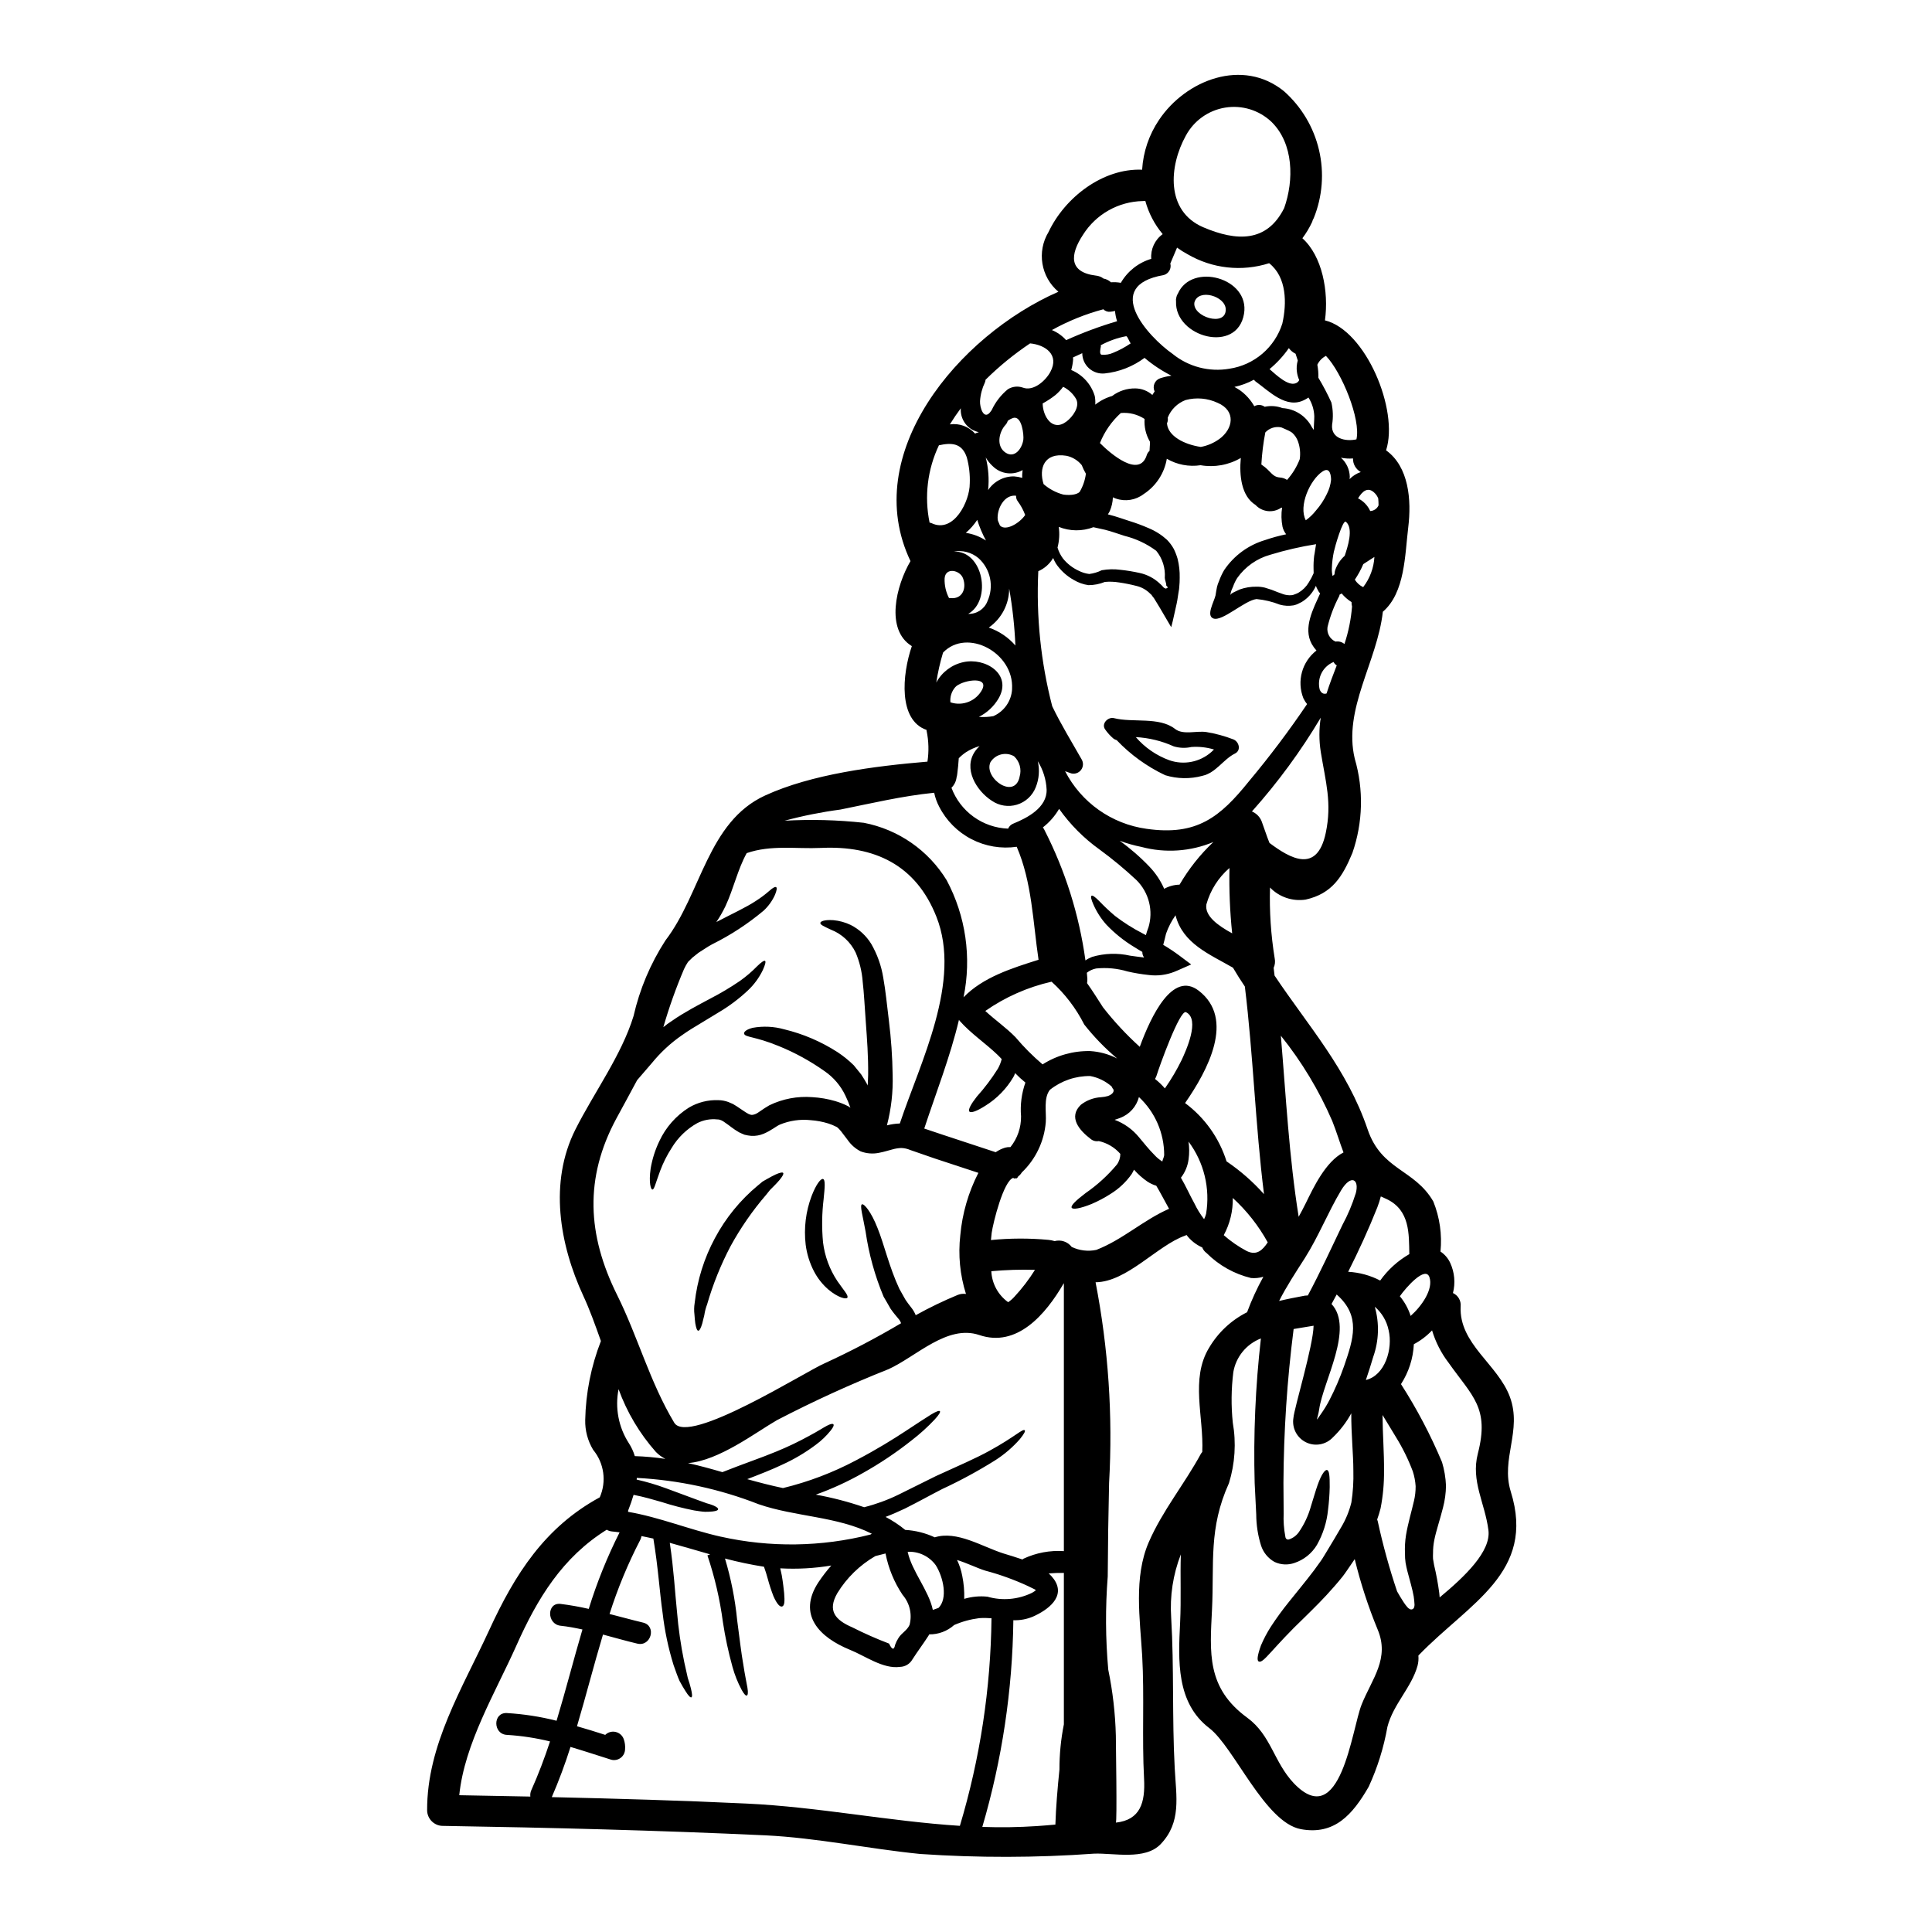 <?xml version="1.0" encoding="UTF-8"?>
<!-- Uploaded to: ICON Repo, www.iconrepo.com, Generator: ICON Repo Mixer Tools -->
<svg fill="#000000" width="800px" height="800px" version="1.1" viewBox="144 144 512 512" xmlns="http://www.w3.org/2000/svg">
 <g>
  <path d="m544.37 539.29c6.719 21.488-11.02 29.52-24.402 43.363-0.027 0.055-0.055 0.055-0.082 0.109 0.082 0.898 0.008 1.805-0.223 2.676-1.598 5.781-6.441 10.191-7.984 16.195-0.965 5.481-2.633 10.816-4.961 15.871-4.269 7.406-9.094 12.891-17.992 11.238-9.527-1.789-17.684-21.734-24.242-26.766-8.816-6.723-8.238-17.961-7.742-27.945 0.305-6.297 0-12.262 0.191-18.105l0.004-0.004c-2.078 5.34-2.953 11.066-2.562 16.781 0.789 13.309 0.219 26.613 0.938 39.891 0.395 7.574 1.82 14.297-3.715 20.109-4.188 4.379-12.535 2.312-17.688 2.535h-0.004c-15.328 1.102-30.715 1.129-46.051 0.082-13.609-1.352-27.332-4.269-40.965-4.934-28.566-1.324-56.969-2.039-85.566-2.508v0.004c-2.269-0.027-4.106-1.863-4.133-4.133-0.055-17.32 9.363-32.344 16.445-47.738 6.832-14.879 14.77-27.301 29.312-35.207v-0.004c1.836-4.195 1.152-9.066-1.766-12.594-1.434-2.383-2.16-5.125-2.094-7.906 0.148-7.16 1.559-14.238 4.16-20.91-1.516-4.269-2.977-8.344-4.629-11.898-6.387-13.777-9.145-30.191-2.148-44.133 4.902-9.754 12.234-19.68 15.43-30.109v-0.004c1.617-7.106 4.473-13.875 8.43-19.996 9.527-12.426 11.184-31.434 26.418-38.43 12.344-5.676 29.035-7.797 43.031-8.98l0.004-0.004c0.41-2.711 0.336-5.473-0.223-8.156 0.008-0.082-0.004-0.168-0.027-0.246-7.477-2.59-6.504-14.598-3.887-22.203-7.086-4.352-4.188-16.004-0.359-22.535-13.555-28.402 12.672-59.754 39.199-71.379h0.004c-4.656-3.914-5.766-10.637-2.613-15.84 4.328-9.148 14.379-16.926 24.797-16.504 0.285-4.727 1.836-9.293 4.492-13.215 7.086-10.574 22.176-16.473 33.113-7.574 4.625 4.106 7.863 9.547 9.273 15.57 1.41 6.019 0.922 12.332-1.402 18.066-0.066 0.164-0.148 0.32-0.246 0.469-0.039 0.18-0.094 0.355-0.168 0.523-0.711 1.527-1.578 2.981-2.59 4.328 5.262 4.723 7.027 14.129 5.981 21.762 10.801 2.644 19.645 23.801 16.199 34.438 6.035 4.352 6.773 13.137 5.867 20.469-0.883 7.219-0.828 17.246-6.723 22.312-1.488 13.281-10.609 25.816-7.438 38.965 2.387 8.184 2.164 16.906-0.633 24.961-2.633 6.336-5.391 10.785-12.387 12.355-3.481 0.527-7.004-0.664-9.445-3.199-0.184 6.281 0.234 12.562 1.238 18.762 0.184 0.852 0.086 1.742-0.277 2.535 0.082 0.688 0.164 1.352 0.246 2.039 8.867 13.281 19.227 24.742 24.656 40.746 3.691 10.91 12.422 10.496 17.41 19.117v-0.004c1.699 4.211 2.352 8.766 1.902 13.281 1.133 0.746 2.031 1.797 2.59 3.031 1.145 2.492 1.398 5.305 0.715 7.961 1.371 0.625 2.188 2.047 2.039 3.543-0.469 9.969 9.863 15.316 13.059 24.008 3.281 8.926-2.477 16.418 0.223 25.066zm-18.844 28.043c6.805-5.648 13.637-12.23 12.922-17.82-0.91-7.191-4.684-12.988-2.809-20.277 3.148-12.203-1.434-15.148-7.797-24.16h-0.004c-1.941-2.555-3.406-5.438-4.328-8.512-1.395 1.477-3.023 2.715-4.824 3.664-0.184 3.766-1.363 7.414-3.41 10.578 4.219 6.566 7.859 13.488 10.879 20.688 0.609 2.023 0.961 4.117 1.047 6.227-0.027 1.965-0.293 3.914-0.789 5.812-0.855 3.391-1.82 6.117-2.312 8.598-0.227 1.133-0.34 2.289-0.332 3.445-0.027 0.512-0.027 1.027 0 1.539 0.082 0.496 0.164 1.047 0.277 1.625 0.586 2.453 1.043 4.938 1.375 7.438zm-7.688-74.602c2.977-2.641 6.035-7.086 4.988-10.234-1.047-3.148-6.195 2.644-7.848 5.016h-0.004c1.281 1.539 2.25 3.312 2.863 5.219zm0.883 49.039h-0.004c0.301-1.281 0.449-2.594 0.441-3.914-0.086-1.328-0.336-2.641-0.742-3.91-1.195-3.18-2.699-6.234-4.488-9.121-1.102-1.871-2.312-3.769-3.543-5.836 0.027 4.984 0.441 9.941 0.395 14.766 0.035 3.344-0.27 6.688-0.91 9.973-0.254 0.996-0.555 1.98-0.906 2.949 0.055 0.164 0.109 0.332 0.164 0.523 1.359 6.269 3.066 12.457 5.117 18.535 0.523 0.91 1.074 1.875 1.734 2.867 0.312 0.488 0.664 0.945 1.047 1.379 0.168 0.176 0.363 0.324 0.578 0.441 0.215 0.121 0.473 0.133 0.699 0.035 0.227-0.098 0.395-0.293 0.457-0.531 0.074-0.219 0.109-0.449 0.105-0.68-0.039-0.738-0.109-1.473-0.223-2.203-0.332-1.902-0.992-4.078-1.676-6.691-0.164-0.66-0.332-1.379-0.469-2.176-0.121-0.82-0.176-1.652-0.164-2.481-0.074-1.629 0.02-3.262 0.273-4.871 0.543-3.227 1.469-6.246 2.109-9.055zm-1.238-65.414c-0.109-5.316 0.215-11.656-6.035-14.602-0.469-0.219-0.992-0.469-1.516-0.688-0.254 0.992-0.566 1.965-0.934 2.918-2.285 5.758-4.902 11.461-7.715 17.055 2.961 0.16 5.852 0.949 8.484 2.316 2.039-2.859 4.668-5.246 7.715-7zm-11.516 33.363c5.117-1.238 7.191-8.32 6.035-13.199h-0.004c-0.496-2.422-1.785-4.609-3.664-6.223 1.246 4.363 1.102 9.004-0.41 13.277-0.582 1.969-1.242 4.062-1.957 6.156zm-1.102 85.949c2.754-6.805 7.477-12.148 4.215-19.859-2.492-6.047-4.516-12.273-6.062-18.625-0.359 0.523-0.742 1.074-1.129 1.652-0.715 1.02-1.379 2.066-2.094 2.977s-1.461 1.762-2.176 2.59c-2.836 3.277-5.457 5.812-7.66 7.988-8.922 8.512-11.098 12.48-12.367 11.93-0.523-0.246-0.414-1.516 0.578-4.269 0.734-1.723 1.609-3.379 2.617-4.957 1.492-2.285 3.102-4.492 4.82-6.613 1.969-2.481 4.266-5.207 6.664-8.375 0.578-0.789 1.18-1.625 1.789-2.481s1.102-1.789 1.68-2.695c1.074-1.762 2.59-4.297 3.746-6.297l0.004-0.004c1.195-2.016 2.086-4.199 2.644-6.473 0.426-2.769 0.602-5.574 0.523-8.375 0-4.492-0.578-9.531-0.551-15.23v-0.004c-1.289 2.367-2.941 4.523-4.891 6.387-1.84 1.949-4.738 2.469-7.137 1.277-2.402-1.188-3.742-3.809-3.305-6.453 0.191-2.535 5.262-19.148 5.344-24.438-0.039 0-0.078 0.008-0.109 0.027-1.543 0.277-3.332 0.523-5.18 0.855-1.727 13.504-2.629 27.102-2.699 40.719 0.027 2.836 0.027 5.539 0.055 8.074l0.004-0.004c-0.098 2.078 0.051 4.16 0.438 6.199 0.055 0.605 0.441 0.883 0.91 0.789 1.062-0.332 1.988-1 2.641-1.902 1.473-2.121 2.57-4.481 3.254-6.969 0.715-2.258 1.238-4.133 1.762-5.594 1.047-2.949 2.012-4.133 2.535-3.938 0.523 0.195 0.688 1.516 0.66 4.519-0.043 2.008-0.191 4.012-0.441 6.008-0.32 3.273-1.324 6.445-2.945 9.312-1.352 2.262-3.477 3.965-5.981 4.789-1.723 0.598-3.609 0.5-5.258-0.277-1.707-0.949-2.988-2.516-3.582-4.375-0.828-2.66-1.254-5.426-1.266-8.211-0.137-2.617-0.277-5.398-0.414-8.32-0.352-12.797 0.199-25.602 1.652-38.32-3.84 1.484-6.617 4.875-7.309 8.934-0.555 4.441-0.602 8.93-0.141 13.383 0.938 5.348 0.586 10.844-1.016 16.031-5.43 12.012-3.887 21.074-4.492 33.5-0.551 11.379-1.516 20.742 9.367 28.68 6.297 4.629 7 11.711 12.285 17.32 12.504 13.125 15.398-14.449 18.016-20.871zm4.465-317.75c0-0.605-0.027-1.211-0.082-1.82l-0.004 0.004c-0.184-0.492-0.465-0.941-0.828-1.324-1.875-2.012-3.418-0.551-4.519 1.297h0.004c1.43 0.711 2.57 1.898 3.223 3.359 0.961-0.043 1.812-0.625 2.203-1.504zm-1.094 13.68c-0.965 0.633-1.969 1.238-2.949 1.902v-0.004c-0.609 1.438-1.359 2.812-2.231 4.106v0.027c0.531 0.855 1.297 1.539 2.203 1.969 1.773-2.309 2.809-5.094 2.977-8zm-4.766-31.156c1.238-5.289-3.914-17.828-8.074-22.121h-0.027c-0.984 0.512-1.781 1.332-2.258 2.336 0.211 1.137 0.305 2.289 0.273 3.445 1.273 2.117 2.422 4.309 3.445 6.559 0.449 1.934 0.512 3.941 0.191 5.902-0.34 3.656 3.543 4.512 6.438 3.875zm-0.191 199.87c1.047-3.828-1.238-5.207-3.856-0.883-3.5 5.863-5.981 12.23-9.645 18.016-2.398 3.746-4.816 7.41-6.801 11.324 2.176-0.523 4.461-0.965 6.828-1.406 0.277-0.027 0.551-0.055 0.789-0.055 3.277-6.117 6.144-12.398 9.148-18.652h-0.004c1.445-2.66 2.625-5.457 3.527-8.348zm1.352-191.21-0.004-0.004c-1.305-0.723-2.102-2.113-2.066-3.609-1.07 0.09-2.144 0.023-3.195-0.191 1.445 1.281 2.293 3.109 2.344 5.043 0 0.219-0.055 0.395-0.055 0.629h-0.004c0.828-0.852 1.844-1.492 2.965-1.871zm-2.312 35.672-0.004-0.004c-0.102-0.395-0.148-0.805-0.141-1.211-0.988-0.617-1.871-1.387-2.617-2.281-0.191 0.109-0.395 0.219-0.551 0.305v-0.004c-0.012 0.121-0.039 0.242-0.082 0.359-1.371 2.598-2.418 5.352-3.113 8.207-0.262 1.625 0.613 3.223 2.121 3.883h0.027c0.816-0.133 1.648 0.086 2.289 0.605h0.055c1.059-3.195 1.73-6.508 2-9.863zm-1.969-13.441c0.742-2.231 2.453-7.273 0.332-9.055-0.828-0.715-2.949 6.75-3.168 7.852h-0.008c-0.32 1.496-0.504 3.016-0.551 4.547-0.02 0.66 0.047 1.32 0.195 1.969 0.176-0.121 0.344-0.262 0.496-0.414 0.02-0.492 0.121-0.977 0.301-1.434 0.508-1.324 1.32-2.512 2.371-3.469zm-0.141 214.66c2.453-7.164 4.492-13.168-1.902-18.871-0.027-0.027-0.055-0.055-0.082-0.055-0.441 0.828-0.883 1.652-1.352 2.508 6.008 6.473-2.203 20.414-3.277 27.906-0.359 2.535-1.379 3.969 0.605 1.047 0.773-1.102 1.473-2.25 2.094-3.445 1.52-2.934 2.824-5.973 3.914-9.09zm-0.164-56.586c-1.02-2.644-1.82-5.43-2.977-8.32-3.508-8.117-8.094-15.723-13.629-22.617 1.352 16.031 2.176 32.094 4.723 47.988 0.66-1.211 1.297-2.398 1.902-3.637 1.988-4.047 5.211-10.961 9.977-13.414zm-1.793-129.07c-0.363-0.207-0.652-0.523-0.828-0.906-2.875 1.176-4.449 4.285-3.691 7.301 0.414 1.047 1.102 1.266 1.82 1.047 0.797-2.508 1.734-4.961 2.699-7.441zm-2.609-45.457c0.598-1.156 0.973-2.418 1.102-3.719 0-0.852-0.164-3.633-2.285-2.199-3.277 2.199-6.418 9.117-4.41 12.918 1.008-0.723 1.906-1.586 2.672-2.562 1.176-1.336 2.16-2.828 2.922-4.438zm-0.312 89.895c1.707-8.02-0.027-13.582-1.324-21.574l0.004 0.004c-0.469-2.984-0.469-6.027 0-9.012-5.269 8.852-11.375 17.176-18.238 24.852 1.188 0.492 2.125 1.449 2.59 2.644 0.715 1.902 1.297 3.828 2.066 5.699 5.484 4.106 12.59 8.238 14.902-2.613zm-1.488-63.5v0.004c-0.281-0.324-0.516-0.684-0.688-1.078-0.172-0.297-0.309-0.609-0.414-0.934-0.027 0.027-0.027 0.055-0.055 0.082-0.684 1.504-1.746 2.801-3.086 3.769-0.395 0.305-0.832 0.559-1.293 0.746-0.492 0.277-1.023 0.473-1.574 0.578-1.184 0.188-2.391 0.125-3.543-0.195-1.988-0.789-4.074-1.289-6.199-1.488-3.148 0.359-9.055 6.008-11.414 5.152-2.012-0.742 0.109-4.297 0.551-6.113 0.109-0.742 0.246-1.516 0.395-2.258h-0.004c0.133-0.539 0.32-1.066 0.551-1.574 0.359-1.004 0.812-1.973 1.352-2.891 2.59-3.84 6.441-6.656 10.883-7.965 1.812-0.621 3.664-1.129 5.539-1.516-0.461-0.594-0.793-1.277-0.965-2.012-0.328-1.668-0.367-3.387-0.109-5.07l-0.305 0.082v0.004c-2.137 1.43-5 1.098-6.75-0.789-3.719-2.312-4.328-7.738-3.887-12.449h0.004c-3.215 1.883-6.992 2.566-10.664 1.93-3.09 0.465-6.25-0.137-8.949-1.711-0.645 3.848-2.871 7.246-6.144 9.367-2.098 1.609-4.863 2.051-7.356 1.18-0.277-0.082-0.523-0.219-0.789-0.332-0.047 1.262-0.324 2.504-0.828 3.664-0.164 0.332-0.332 0.578-0.496 0.855 0.109 0.027 0.219 0.055 0.305 0.082 1.902 0.469 3.637 1.129 5.398 1.68 1.742 0.535 3.453 1.172 5.117 1.902 1.773 0.734 3.402 1.77 4.824 3.059 0.711 0.723 1.32 1.539 1.812 2.426 0.418 0.848 0.762 1.734 1.02 2.644 0.406 1.637 0.594 3.324 0.551 5.012 0.008 0.789-0.031 1.578-0.109 2.363l-0.055 0.633-0.164 0.992-0.305 1.969c-0.219 1.297-0.551 2.453-0.789 3.664-0.234 1.211-0.578 2.481-0.828 3.473-1.051-1.762-2.066-3.5-3.055-5.207-0.523-0.828-0.992-1.68-1.516-2.481h0.004c-0.121-0.184-0.262-0.359-0.414-0.52l-0.164-0.246v-0.004c-0.109-0.148-0.242-0.281-0.395-0.391-1.012-1.039-2.305-1.766-3.719-2.094-1.496-0.387-3.016-0.691-4.547-0.91-1.246-0.203-2.516-0.25-3.773-0.137-1.383 0.562-2.859 0.852-4.356 0.852-1.371-0.195-2.691-0.664-3.883-1.375-1.895-1.051-3.512-2.535-4.723-4.332-0.285-0.477-0.535-0.973-0.746-1.488-0.906 1.555-2.285 2.781-3.934 3.5-0.574 12.047 0.668 24.109 3.688 35.785 2.285 4.762 5.098 9.336 7.824 14.129v0.004c0.492 0.871 0.422 1.949-0.184 2.75-0.605 0.797-1.629 1.156-2.598 0.914-0.578-0.191-1.074-0.395-1.625-0.578h-0.004c4.281 8.293 12.328 13.988 21.574 15.262 13.359 1.93 19.531-3.113 27.191-12.645 5.469-6.539 10.598-13.352 15.371-20.414-0.398-0.469-0.73-0.988-0.992-1.543-1.785-4.516-0.371-9.672 3.469-12.645-0.473-0.523-0.887-1.098-1.238-1.711-2.371-4.297 0.414-9.367 2.203-13.41zm-1.348-11.32c0.082-0.578 0.164-1.156 0.277-1.734l-0.004-0.004c-4.09 0.648-8.129 1.578-12.09 2.785-3.57 0.98-6.684 3.172-8.816 6.199-0.441 0.699-0.801 1.449-1.074 2.231l-0.441 1.02-0.082 0.277v-0.004c-0.078 0.227-0.137 0.457-0.168 0.691-0.027 0.605-0.055 0.246 0.137 0h0.004c0.121-0.105 0.254-0.195 0.391-0.277 0-0.027 0.441-0.219 0.789-0.395l1.102-0.523c1.438-0.52 2.961-0.77 4.492-0.742 0.73-0.008 1.465 0.074 2.176 0.25 0.66 0.191 1.297 0.395 1.82 0.578 1.129 0.441 2.066 0.828 2.977 1.129h-0.004c0.723 0.258 1.492 0.359 2.258 0.301 0.344-0.031 0.68-0.125 0.988-0.273 0.34-0.109 0.664-0.258 0.965-0.441 1.09-0.656 2-1.574 2.644-2.672 0.5-0.781 0.934-1.602 1.297-2.453-0.027-0.395-0.027-0.789-0.027-1.211-0.027-1.133 0.027-2.266 0.164-3.391 0.086-0.379 0.145-0.844 0.227-1.34zm-0.191-35.648h-0.004c-0.062-1.762-0.594-3.473-1.543-4.961-0.305 0.215-0.629 0.406-0.965 0.578-4.871 2.644-9.5-2.312-13.109-4.875-0.145-0.125-0.277-0.262-0.395-0.414-1.617 0.875-3.352 1.516-5.152 1.902 0.469 0.277 0.938 0.523 1.379 0.828v-0.004c1.598 1.129 2.922 2.598 3.887 4.297 0.863-0.504 1.945-0.449 2.754 0.141 1.574-0.34 3.215-0.215 4.723 0.355 3.312 0.188 6.281 2.117 7.793 5.07 0.164 0.219 0.332 0.469 0.496 0.715-0.004-1.184 0.133-2.422 0.133-3.633zm-3.856 11.379h-0.004c0.234-1.59 0.07-3.211-0.469-4.727-0.316-0.879-0.848-1.664-1.543-2.285-0.293-0.211-0.605-0.395-0.934-0.551-0.441-0.219-1.238-0.551-1.93-0.855-1.547-0.34-3.16 0.164-4.242 1.324-0.539 2.781-0.887 5.602-1.047 8.43v0.082c2.754 1.848 2.699 3.25 4.961 3.445 0.66 0.047 1.293 0.266 1.844 0.629 1.445-1.609 2.586-3.473 3.359-5.492zm-0.137-20.969h-0.004c-0.305-0.688-0.508-1.41-0.609-2.152-0.141-1.016-0.062-2.047 0.223-3.031-0.219-0.656-0.395-1.262-0.578-1.785-0.707-0.348-1.32-0.859-1.789-1.488-1.445 2.074-3.168 3.945-5.117 5.559 2.012 1.762 4.961 4.519 6.938 3.746l0.004 0.004c0.41-0.148 0.746-0.453 0.93-0.852zm-3.996-45.562c2.613-7.328 2.559-17.109-3.391-22.895-3.273-3.082-7.789-4.465-12.227-3.746-4.434 0.715-8.285 3.453-10.422 7.41-4.488 8.074-5.422 20.004 4.602 24.301 8.816 3.769 16.863 4.074 21.438-5.07zm-0.48 30.578c1.211-5.371 1.18-12.316-3.5-15.98-7.231 2.309-15.098 1.438-21.648-2.398-0.957-0.512-1.879-1.094-2.754-1.734l-1.785 4.211c0.352 1.324-0.422 2.68-1.734 3.059-16.504 2.836-4.133 16.367 2.363 20.91v0.004c4.215 3.41 9.699 4.836 15.043 3.906 3.223-0.484 6.242-1.863 8.723-3.981 2.477-2.117 4.312-4.887 5.293-7.996zm-5.031 252.62c-1.059 0.32-2.176 0.434-3.277 0.332-4.457-1.078-8.527-3.367-11.766-6.613-0.523-0.371-0.926-0.891-1.156-1.488-1.645-0.73-3.078-1.867-4.16-3.305-0.137 0.055-0.246 0.137-0.414 0.191-7.324 2.59-15.371 12.262-23.691 12.344 3.394 17.504 4.598 35.363 3.582 53.168-0.195 8.266-0.312 16.531-0.359 24.797-0.641 8.227-0.598 16.492 0.141 24.715 1.184 5.738 1.859 11.574 2.008 17.434 0 1.875 0.359 23.059 0 23.086 6.504-0.715 7.824-5.316 7.477-11.68-0.578-10.828 0.109-21.738-0.496-32.562-0.578-9.727-2.285-20.773 1.734-30.055 3.664-8.43 9.5-15.457 13.855-23.5 0.109-0.164 0.219-0.305 0.332-0.441 0.441-9.281-3.195-19.336 1.789-27.574h0.004c2.379-4.059 5.883-7.34 10.086-9.449 1.199-3.238 2.641-6.379 4.312-9.398zm-4.379-6.805c2.644 1.266 4.188-0.277 5.539-2.312l-0.004-0.004c-2.422-4.398-5.551-8.371-9.258-11.762 0.07 3.438-0.758 6.836-2.394 9.863 1.867 1.637 3.918 3.055 6.117 4.215zm4.547-15.094c-2.285-18.293-2.836-36.75-5.07-55.016-1.102-1.625-2.148-3.277-3.148-4.988-6.144-3.543-13.281-6.359-15.207-13.828v-0.082h-0.004c-1.07 1.508-1.922 3.156-2.531 4.902-0.219 0.965-0.469 1.93-0.742 2.949 1.469 0.871 2.894 1.816 4.266 2.836l3.148 2.363-3.445 1.516-0.938 0.395h0.004c-2.184 0.875-4.555 1.18-6.887 0.879-1.891-0.199-3.766-0.512-5.621-0.938-2.691-0.809-5.519-1.074-8.32-0.785-0.895 0.176-1.734 0.562-2.449 1.129 0.027 0.523 0.109 1.074 0.137 1.598 0.016 0.387-0.012 0.777-0.082 1.156 1.461 2.039 2.809 4.215 4.215 6.391v0.004c2.945 3.766 6.207 7.273 9.754 10.48 3.004-8.184 8.703-20.195 15.617-14.879 9.727 7.477 2.398 21.133-3.609 29.781 5.203 3.863 9.047 9.273 10.992 15.457 3.652 2.473 6.984 5.387 9.918 8.68zm-8.434-69.109c-0.598-5.754-0.836-11.535-0.715-17.32-2.945 2.543-5.074 5.898-6.117 9.645-0.496 3.062 3.031 5.598 6.832 7.676zm-3.445-130.97c3.773-2.727 4.492-7.523-0.395-9.617l0.004 0.004c-2.664-1.246-5.676-1.508-8.516-0.746-2.156 0.824-3.871 2.512-4.723 4.656 0.09 0.504 0.023 1.023-0.191 1.488v0.137c0.332 3.277 4.516 5.484 8.949 6.144 1.758-0.32 3.426-1.031 4.875-2.078zm-3.473 205.32 0.004 0.004c1.133-6.758-0.551-13.688-4.656-19.172 0.227 1.539 0.238 3.106 0.027 4.648-0.223 1.797-0.926 3.5-2.039 4.93 1.297 2.203 2.344 4.598 3.582 6.828 0.703 1.477 1.562 2.871 2.562 4.16 0.219-0.449 0.395-0.922 0.523-1.406zm-6.473-40.777c1.074-2.312 5.016-10.828 1.156-12.676-1.625-0.789-7.16 14.656-7.82 16.859-0.102 0.289-0.234 0.566-0.391 0.828 0.949 0.746 1.828 1.586 2.617 2.504 1.672-2.387 3.156-4.898 4.438-7.516zm-0.551-46.477c2.43-4.176 5.445-7.981 8.957-11.297-6.039 2.523-12.742 2.981-19.062 1.297-1.961-0.395-3.887-0.938-5.762-1.629 2.856 2.059 5.512 4.371 7.938 6.918 1.613 1.699 2.918 3.668 3.856 5.812 1.25-0.695 2.648-1.074 4.074-1.102zm-3.109-78.758v-0.047l-0.414-0.469c0.027-0.688-0.359-1.352-0.395-2.039h0.004c0.191-2.586-0.617-5.152-2.262-7.16-2.519-1.867-5.387-3.215-8.43-3.969-1.68-0.523-3.363-1.156-5.117-1.598-1.02-0.219-2.066-0.469-3.113-0.688-2.961 1.129-6.238 1.098-9.176-0.086 0.254 1.832 0.141 3.695-0.328 5.484 0.312 1.062 0.816 2.062 1.484 2.949 1.121 1.363 2.531 2.457 4.133 3.195 0.871 0.445 1.812 0.734 2.785 0.855 1.148-0.141 2.269-0.477 3.305-0.992 1.648-0.297 3.328-0.336 4.988-0.113 1.695 0.18 3.379 0.457 5.043 0.828 2.078 0.445 3.984 1.465 5.508 2.949 0.219 0.188 0.418 0.391 0.605 0.605l0.332 0.359 0.191 0.109 0.359 0.137c0.027-0.039 0.496-0.23 0.496-0.316zm-2.039-55.43v-0.004c0.977-0.32 1.98-0.551 3-0.688-2.555-1.293-4.949-2.875-7.133-4.723-3.09 2.305-6.746 3.731-10.578 4.129-1.516 0.148-3.023-0.352-4.152-1.375-1.129-1.02-1.773-2.473-1.773-3.996-0.828 0.359-1.652 0.742-2.453 1.129 0 0.164 0.027 0.328 0.027 0.52h0.004c-0.07 0.953-0.238 1.895-0.496 2.812 3 1.246 5.285 3.773 6.227 6.887 0.141 0.754 0.188 1.523 0.137 2.289 1.324-1.047 2.84-1.824 4.465-2.289 1.773-1.344 3.945-2.051 6.172-2.012 1.656 0.023 3.25 0.637 4.488 1.738 0.188-0.324 0.391-0.637 0.605-0.938-0.312-0.652-0.332-1.406-0.051-2.07 0.277-0.668 0.828-1.18 1.512-1.414zm1.074 205.88v-0.004c0.008-5.844-2.414-11.422-6.691-15.402-0.656 2.523-2.492 4.578-4.93 5.508-0.578 0.219-1.047 0.395-1.516 0.523 2.519 0.938 4.742 2.523 6.445 4.602 1.324 1.574 2.617 3.223 4.078 4.684 0.645 0.711 1.387 1.324 2.207 1.82-0.254-0.109 0.27-0.828 0.406-1.734zm1.297 14.215c-1.379-2.481-2.562-4.762-3.391-6.113v-0.008c-0.836-0.25-1.629-0.621-2.359-1.102-1.305-0.898-2.496-1.957-3.543-3.148-0.191 0.406-0.402 0.801-0.633 1.18-1.469 2.074-3.332 3.836-5.484 5.18-1.625 1.055-3.336 1.965-5.117 2.727-3.004 1.211-4.988 1.543-5.289 0.992-0.305-0.551 1.18-1.969 3.664-3.852v-0.004c3.102-2.137 5.902-4.688 8.32-7.578 0.598-0.824 0.914-1.816 0.91-2.836-1.488-1.711-3.488-2.898-5.703-3.391-0.789 0.148-1.602-0.074-2.207-0.605-2.894-2.203-6.008-5.731-2.508-9.055l0.004 0.004c1.527-1.172 3.367-1.855 5.289-1.969 0.645-0.039 1.281-0.148 1.902-0.332 1.211-0.496 1.574-1.102 1.406-1.707h-0.004c-0.195-0.234-0.355-0.5-0.469-0.789-1.602-1.426-3.566-2.387-5.676-2.781-3.871-0.051-7.644 1.234-10.684 3.637-1.762 2.203-0.91 5.981-1.102 8.57-0.406 5.082-2.672 9.836-6.367 13.355-0.234 0.395-0.543 0.742-0.91 1.016-0.137 0.109-0.277 0.523-0.414 0.523l0.004 0.004c-0.266-0.012-0.527 0.008-0.789 0.055-0.027 0-0.055-0.191-0.109-0.191-2.59 0.715-5.371 11.871-5.758 14.625-0.055 0.551-0.137 1.18-0.191 1.875l-0.004-0.004c5.047-0.5 10.133-0.52 15.184-0.055 0.578 0.051 1.148 0.164 1.703 0.332 1.68-0.445 3.461 0.164 4.519 1.543 2.031 0.973 4.324 1.25 6.527 0.785 6.988-2.707 12.473-7.914 19.277-10.891zm-4.723-251.74v-0.008c-0.207-2.566 0.941-5.051 3.031-6.555-2.152-2.562-3.719-5.562-4.602-8.789-0.23 0.023-0.461 0.035-0.691 0.027-6.453 0.125-12.406 3.492-15.84 8.957-3.418 5.203-3.856 9.914 3.445 10.797l-0.004-0.004c0.73 0.074 1.43 0.344 2.012 0.789 0.742 0.129 1.426 0.473 1.969 0.992 0.875-0.066 1.754-0.02 2.617 0.137 1.77-3.066 4.648-5.34 8.047-6.352zm-0.359 49.426v-1c-1.066-1.816-1.555-3.91-1.406-6.008-1.863-1.219-4.082-1.773-6.297-1.574-2.43 2.195-4.324 4.922-5.539 7.961 2.809 2.836 10.496 9.445 12.426 3.148 0.133-0.418 0.383-0.789 0.719-1.074 0.027-0.453 0.055-0.969 0.082-1.461zm-0.414 127.85v-0.008c1.391-4.473 0.176-9.348-3.148-12.645-3.094-2.894-6.359-5.602-9.781-8.102-4.148-2.969-7.769-6.606-10.719-10.77-1.105 1.895-2.562 3.559-4.293 4.902 0.137 0.219 0.277 0.414 0.395 0.66v0.004c5.539 10.84 9.219 22.535 10.879 34.598 0.547-0.383 1.141-0.699 1.762-0.938 3.269-0.965 6.734-1.078 10.059-0.328 1.211 0.16 2.481 0.355 3.719 0.492-0.312-0.43-0.477-0.949-0.469-1.484-0.715-0.395-1.406-0.855-2.094-1.266-2.711-1.633-5.195-3.617-7.383-5.906-1.438-1.594-2.609-3.406-3.473-5.371-0.605-1.352-0.789-2.176-0.496-2.344 0.293-0.164 0.965 0.359 1.969 1.352 1.34 1.406 2.758 2.742 4.242 3.996 2.293 1.754 4.734 3.301 7.301 4.621 0.277 0.137 0.578 0.305 0.883 0.469 0.191-0.676 0.387-1.309 0.633-1.941zm-4.672-154.89c-0.441-0.523-0.828-1.902-1.211-1.902v0.004c-2.352 0.445-4.621 1.254-6.723 2.394 0 0.027 0.027 0.305 0.027 0.332-0.109 0.523-0.469 2.066 0.191 2.176 1.066 0.102 2.141-0.078 3.113-0.523 1.617-0.66 3.16-1.492 4.602-2.481zm-3.609-5.867c-0.289-0.887-0.473-1.801-0.551-2.727-0.434 0.117-0.875 0.191-1.32 0.219-0.66 0.066-1.312-0.18-1.766-0.66-4.754 1.27-9.336 3.121-13.637 5.508 1.441 0.602 2.731 1.516 3.773 2.676 4.379-1.984 8.891-3.66 13.5-5.016zm-7.109 193.42c2.492 0.156 4.922 0.824 7.137 1.969-3.211-2.695-6.137-5.715-8.734-9.008-2.164-4.285-5.102-8.133-8.656-11.352-6.301 1.43-12.266 4.062-17.562 7.758 2.59 2.398 5.512 4.41 7.988 6.941 2.191 2.602 4.598 5.016 7.191 7.219 3.769-2.398 8.168-3.625 12.637-3.527zm-1.156-153c-0.426-0.73-0.797-1.496-1.102-2.285-1.031-1.273-2.473-2.152-4.078-2.481-5.902-0.938-7.352 3.363-6.031 7.519v-0.004c1.496 1.301 3.266 2.242 5.176 2.758 1.129 0.191 3.543 0.246 4.41-0.742v-0.004c0.855-1.461 1.406-3.082 1.625-4.762zm-5.117-13.859c1.543-1.18 3.637-3.887 2.508-5.981v0.004c-0.801-1.383-1.992-2.496-3.426-3.207-0.59 0.805-1.273 1.535-2.035 2.18-1.062 0.84-2.195 1.586-3.387 2.231 0.027 3.398 2.586 7.641 6.332 4.773zm-0.723 345.3v-40.148c-1.34-0.023-2.684 0.023-4.019 0.137 0.516 0.453 0.977 0.961 1.375 1.516 3.305 4.656-1.676 8.211-5.535 9.918-1.645 0.699-3.422 1.027-5.207 0.965-0.227 18.547-2.996 36.977-8.223 54.773 4.82 0.176 9.648 0.102 14.465-0.219 1.625-0.109 3.25-0.246 4.898-0.395 0.137-4.438 0.578-9.777 1.074-14.562h0.004c-0.012-4.023 0.379-8.039 1.168-11.984zm0-45.922v-70.883c0-0.055-0.027-0.082-0.027-0.109-4.844 8.371-12.449 17.105-22.395 13.719-8.512-2.867-16.691 5.731-24.133 9.094v-0.008c-10.047 3.992-19.887 8.488-29.477 13.477-5.648 3.25-15.375 10.742-23.582 11.375 3.082 0.688 6.086 1.516 9.117 2.398 5.758-2.285 10.551-3.887 14.301-5.457h-0.004c3.019-1.23 5.965-2.641 8.816-4.215 2.172-1.152 3.578-2.09 4.57-2.613s1.543-0.605 1.734-0.395c0.191 0.211 0.027 0.715-0.688 1.625-1.156 1.445-2.5 2.734-3.992 3.824-2.766 2.074-5.75 3.84-8.898 5.262-2.644 1.266-5.758 2.481-9.258 3.828 3.059 0.855 6.227 1.68 9.477 2.363h0.004c6.734-1.633 13.242-4.106 19.363-7.356 5.621-2.949 9.84-5.594 13.031-7.684 3.191-2.09 5.371-3.543 6.832-4.438 1.461-0.895 2.199-1.102 2.363-0.883 0.16 0.219-0.191 0.883-1.352 2.148l0.004 0.004c-1.898 2.016-3.949 3.875-6.141 5.562-4.07 3.227-8.391 6.121-12.922 8.66-3.988 2.266-8.164 4.184-12.48 5.731 4.348 0.781 8.629 1.895 12.809 3.332 3.125-0.789 6.156-1.895 9.055-3.305 3.664-1.82 6.969-3.473 9.941-4.934 6.172-2.809 10.801-4.82 14.168-6.691 6.805-3.719 8.871-5.977 9.395-5.453 0.219 0.191-0.137 0.906-1.266 2.309v0.004c-1.918 2.184-4.133 4.086-6.582 5.648-4.512 2.828-9.195 5.367-14.027 7.606-2.918 1.488-6.141 3.305-9.887 5.18-1.598 0.742-3.305 1.516-5.117 2.203 1.848 0.973 3.59 2.129 5.207 3.445 2.711 0.156 5.363 0.824 7.824 1.969 5.867-1.848 12.508 2.453 18.184 4.266 1.543 0.469 3.277 0.992 5.043 1.598 0.105-0.078 0.215-0.152 0.328-0.219 3.328-1.551 6.996-2.234 10.66-1.988zm-3.578-312.52c2.449-4.516-1.297-7.16-5.371-7.547-4.234 2.832-8.191 6.059-11.809 9.641-0.016 0.246-0.074 0.488-0.168 0.715-0.738 1.547-1.18 3.223-1.293 4.934-0.082 1.68 0.938 4.934 2.59 3.059 0.109-0.164 0.23-0.32 0.359-0.469 0.059-0.078 0.113-0.16 0.164-0.25 0.996-2.121 2.457-3.996 4.269-5.481 1.18-0.73 2.625-0.895 3.938-0.441 2.856 1.105 6.109-1.871 7.32-4.156zm-9.809 119.71c3.664-1.488 8.953-4.215 8.816-9.008v-0.004c-0.129-2.664-0.938-5.254-2.344-7.519 0.539 2.312 0.348 4.738-0.551 6.941-0.867 2.199-2.695 3.887-4.957 4.574-2.266 0.691-4.719 0.309-6.668-1.031-4.078-2.617-7.715-8.543-4.379-13.199h-0.004c0.34-0.461 0.719-0.895 1.133-1.293-1.289 0.371-2.512 0.93-3.637 1.652-0.68 0.461-1.305 0.988-1.875 1.574-0.082 1.352-0.219 2.727-0.395 4.106-0.031 0.336-0.098 0.668-0.191 0.992-0.129 1.035-0.605 1.996-1.352 2.727 1.156 3.086 3.195 5.762 5.867 7.688 2.672 1.93 5.856 3.019 9.148 3.141 0.266-0.613 0.762-1.098 1.387-1.34zm5.731 118.27v-0.004c-3.859-0.113-7.727 0.008-11.57 0.359 0.152 3.277 1.797 6.301 4.461 8.211 0.586-0.395 1.125-0.855 1.598-1.379 2.062-2.215 3.906-4.621 5.512-7.191zm-0.789 85.594c1.434-0.938 1.406-0.523-0.938-1.734l0.004-0.004c-3.703-1.723-7.547-3.113-11.492-4.16-1.969-0.605-4.82-2.012-7.438-2.809v-0.004c0.645 1.34 1.105 2.758 1.379 4.215 0.41 2.004 0.586 4.047 0.523 6.09 1.988-0.598 4.078-0.793 6.144-0.578 3.926 1.133 8.133 0.77 11.805-1.016zm1.734-167.77c-1.488-9.996-1.734-20.605-5.785-29.945l0.004-0.004c-4.109 0.598-8.297-0.105-11.984-2.012s-6.684-4.918-8.57-8.613c-0.613-1.16-1.059-2.406-1.324-3.691-8.48 0.855-16.531 2.781-24.902 4.465v-0.004c-4.973 0.66-9.895 1.645-14.734 2.949 7-0.395 14.02-0.211 20.988 0.551 9.137 1.758 17.113 7.289 21.965 15.23 5.059 9.5 6.641 20.469 4.469 31.016 5.125-5.316 12.867-7.738 19.867-9.945zm-4.031-137.82c0.164-1.18-0.359-6.363-2.617-5.785v-0.004c-0.551 0.168-1.062 0.434-1.516 0.789-0.109 0.387-0.309 0.746-0.578 1.047-1.762 1.875-2.59 5.731 0.055 7.41 2.398 1.527 4.324-1.145 4.656-3.457zm-0.305 9.285c0.027-0.414 0.055-0.828 0.109-1.238l0.004-0.004c-2.551 1.473-5.769 1.066-7.875-0.992-0.754-0.68-1.395-1.477-1.898-2.359 0.715 2.824 0.93 5.758 0.633 8.656 1.523-2.293 4.106-3.664 6.859-3.633 0.738 0.051 1.469 0.184 2.176 0.395-0.016-0.273-0.016-0.551-0.008-0.824zm-0.305 170h0.004c-0.254-3.023 0.141-6.066 1.152-8.93-0.961-0.777-1.871-1.613-2.727-2.5-0.113 0.352-0.262 0.691-0.441 1.012-1.832 3.125-4.398 5.754-7.481 7.66-2.203 1.406-3.773 1.969-4.188 1.516s0.395-1.969 1.969-3.969v0.004c2.062-2.301 3.926-4.769 5.566-7.383 0.453-0.801 0.797-1.664 1.02-2.562-0.359-0.359-0.688-0.742-1.074-1.102-3.277-3.148-7.055-5.621-10.086-9.055l-0.164-0.246c-2.312 9.754-6.117 19.449-9.199 28.816 1.625 0.551 3.246 1.102 4.93 1.652l14.004 4.617c0.77-0.527 1.613-0.938 2.508-1.211 0.457-0.125 0.93-0.172 1.402-0.141 1.859-2.316 2.852-5.211 2.809-8.18zm-0.395-89.945h0.004c0.602-1.949 0.035-4.07-1.461-5.457-2.168-1.246-4.934-0.547-6.254 1.574-1.02 2.258 0.938 4.875 2.867 5.953 2.293 1.25 4.305 0.602 4.856-2.07zm1.488-69.395 0.004-0.004c-0.484-1.297-1.148-2.519-1.969-3.637-0.32-0.414-0.477-0.934-0.441-1.461-3.113-0.395-5.117 3.445-4.875 6.297v0.004c0.016 0.121 0.043 0.242 0.082 0.355 0.164 0.395 0.332 0.828 0.523 1.238 1.48 1.586 5.199-0.594 6.688-2.797zm-3.473 46.09c0.551-9.59-11.93-16.254-18.293-9.617h0.004c-0.785 2.598-1.383 5.25-1.793 7.934 1.48-2.754 4.086-4.727 7.137-5.398 5.812-1.324 13.113 3.148 9.367 9.617v-0.004c-1.23 2.094-3.035 3.785-5.207 4.875 1.281 0.102 2.566 0.039 3.832-0.191 2.891-1.27 4.812-4.062 4.965-7.219zm0.883-11.488 0.004-0.004c-0.215-5.062-0.766-10.105-1.652-15.094-0.004 4.117-2.019 7.977-5.402 10.328 2.731 0.941 5.168 2.586 7.062 4.766zm-14.711 312.79c5.352-17.859 8.172-36.375 8.379-55.016-1.082-0.09-2.168-0.102-3.254-0.027-2.285 0.289-4.523 0.898-6.637 1.82-1.816 1.625-4.176 2.512-6.609 2.477-0.082 0.137-0.137 0.277-0.219 0.395-1.379 2.148-2.894 4.133-4.242 6.254h-0.004c-0.672 1.188-1.914 1.934-3.277 1.969-4.465 0.633-9.312-2.949-13.254-4.519-8.102-3.305-14.047-9.285-8.348-17.938v0.004c1.031-1.543 2.164-3.016 3.391-4.41-4.469 0.746-9.004 0.996-13.527 0.746 0.164 0.66 0.277 1.266 0.395 1.82 0.359 2.039 0.496 3.543 0.633 4.723 0.191 2.312 0.082 3.277-0.469 3.543-0.551 0.266-1.406-0.496-2.398-2.781l0.004-0.004c-0.578-1.5-1.074-3.023-1.488-4.574-0.262-0.992-0.594-2.043-0.992-3.148-3.481-0.551-6.926-1.277-10.332-2.176 1.598 5.316 2.68 10.781 3.223 16.309 0.66 4.988 1.102 8.844 1.625 11.738 0.441 2.918 0.883 4.898 1.102 6.195s0.109 1.969-0.164 2.066c-0.277 0.098-0.715-0.332-1.379-1.516h0.004c-1.035-1.934-1.848-3.973-2.426-6.086-1.082-3.894-1.93-7.852-2.535-11.848-0.793-6.016-2.168-11.938-4.106-17.688l0.715-0.277c-3.582-1.016-7.133-2.09-10.688-3.055 1.074 7.16 1.379 13.223 1.902 18.18v0.004c0.371 4.508 1.016 8.988 1.93 13.418 0.359 1.652 0.688 3.055 0.938 4.211 0.395 1.129 0.633 2.039 0.828 2.781 0.359 1.461 0.395 2.203 0.137 2.344-0.254 0.137-0.789-0.359-1.598-1.68-0.441-0.66-0.938-1.543-1.543-2.644-0.523-1.129-0.992-2.559-1.598-4.238v-0.004c-1.391-4.484-2.356-9.086-2.894-13.746-0.789-5.484-1.18-12.121-2.453-19.75-1.047-0.246-2.121-0.441-3.148-0.66v-0.004c-0.051 0.355-0.164 0.699-0.328 1.02-3.266 6.301-5.988 12.867-8.137 19.629 2.949 0.742 5.922 1.574 8.898 2.285 3.637 0.883 2.094 6.445-1.543 5.566-3.031-0.715-6.062-1.598-9.094-2.398-2.426 8.074-4.492 16.223-6.887 24.297 2.508 0.715 5.016 1.488 7.477 2.285l0.004 0.004c0.734-0.723 1.789-1.016 2.793-0.773 1 0.238 1.809 0.977 2.137 1.953 0.289 0.84 0.402 1.734 0.332 2.617-0.016 0.898-0.438 1.742-1.156 2.285-0.715 0.543-1.641 0.727-2.508 0.5-3.582-1.129-7.164-2.312-10.797-3.391-1.426 4.516-3.078 8.957-4.961 13.305 17.215 0.395 34.383 0.883 51.625 1.707 18.984 0.887 37.676 4.688 56.535 5.902zm7.273-324.47h0.004c1.824-3.93 0.875-8.59-2.344-11.488-1.832-1.539-4.258-2.176-6.613-1.734 7.906-0.359 10.234 12.945 3.887 16.5 2.215 0.094 4.25-1.223 5.078-3.277zm-1.297 23.199c1.652-3.637-5.812-2.231-7.246-0.441h0.004c-0.941 1.094-1.387 2.531-1.238 3.965 3.312 1.117 6.941-0.391 8.492-3.527zm0.938-39.34 0.004-0.004c-0.945-1.746-1.723-3.582-2.316-5.481-0.844 1.281-1.863 2.441-3.027 3.441 1.91 0.285 3.734 0.98 5.352 2.039zm-2.894-28.34 0.004-0.004c0.309-0.176 0.645-0.301 0.992-0.355-0.527-0.152-1.043-0.348-1.543-0.578-2.133-1.113-3.402-3.387-3.223-5.789-1.047 1.406-2.012 2.836-2.894 4.269v0.004c2.496-0.355 5 0.562 6.676 2.441zm-11.539 23.719c5.902 2.836 10.164-5.84 10.137-10.496l0.004-0.004c0.094-2.34-0.172-4.68-0.789-6.938-1.297-3.856-4.078-3.914-7.383-3.195v-0.004c-3.035 6.383-3.902 13.578-2.477 20.496 0.176 0.035 0.348 0.078 0.52 0.129zm7.629 188.71h0.004c0.52-5.769 2.148-11.383 4.793-16.531-3.969-1.324-7.871-2.59-11.543-3.801-2.227-0.789-4.406-1.516-6.527-2.258v-0.004c-0.75-0.32-1.547-0.496-2.363-0.523-0.82 0.031-1.633 0.16-2.422 0.395l-1.516 0.414-0.828 0.219-0.992 0.219c-1.668 0.375-3.414 0.25-5.012-0.355-1.383-0.711-2.566-1.754-3.445-3.031-0.688-0.855-1.266-1.707-1.762-2.312-0.277-0.359-0.496-0.523-0.715-0.789-0.246-0.137-0.137-0.219-0.551-0.395h-0.004c-0.664-0.344-1.355-0.629-2.066-0.855-1.512-0.473-3.074-0.766-4.652-0.879-2.801-0.309-5.637 0.098-8.238 1.18-1.074 0.496-2.231 1.543-4.242 2.398-1.043 0.441-2.176 0.641-3.309 0.578-0.602-0.055-1.199-0.156-1.789-0.305-0.496-0.191-0.965-0.414-1.434-0.633-1.598-0.91-2.617-1.848-3.582-2.481l-0.633-0.441c-0.191-0.082-0.359-0.191-0.523-0.277v0.004c-0.316-0.152-0.668-0.23-1.02-0.223-1.828-0.203-3.676 0.133-5.316 0.965-2.801 1.566-5.144 3.836-6.801 6.586-1.234 1.914-2.262 3.957-3.059 6.09-1.238 3.332-1.543 4.934-2.039 4.934-0.395 0.027-1.02-1.68-0.469-5.566v-0.004c0.422-2.519 1.203-4.969 2.312-7.273 1.699-3.648 4.418-6.731 7.824-8.871 2.363-1.398 5.082-2.082 7.824-1.969 0.902 0.012 1.797 0.18 2.644 0.496l1.211 0.523 0.992 0.605c1.238 0.789 2.312 1.625 3.148 2.039 0.191 0.055 0.359 0.137 0.523 0.191 0.164 0.055 0.219 0 0.332 0.055v0.004c0.34-0.023 0.676-0.109 0.992-0.25 0.742-0.305 1.902-1.324 3.664-2.312 3.535-1.711 7.461-2.453 11.379-2.148 2.062 0.117 4.102 0.469 6.086 1.047 1.109 0.328 2.188 0.75 3.223 1.266 0.285 0.129 0.547 0.297 0.785 0.496-0.375-1.09-0.816-2.156-1.32-3.195-1.242-2.633-3.16-4.887-5.566-6.527-3.754-2.656-7.801-4.875-12.062-6.609-6.418-2.644-8.953-2.285-9.23-3.305-0.109-0.395 0.496-1.102 2.258-1.543v-0.004c2.785-0.504 5.652-0.371 8.375 0.395 5.008 1.207 9.773 3.246 14.105 6.035 1.555 1.02 3.004 2.191 4.328 3.496 0.633 0.789 1.297 1.598 1.969 2.426 0.551 0.879 1.129 1.758 1.625 2.695 0.047 0.078 0.086 0.16 0.109 0.25 0.055-0.965 0.082-1.902 0.109-2.832 0.055-4.988-0.305-9.562-0.605-13.75-0.305-4.188-0.496-8.02-0.855-11.074l0.004-0.004c-0.207-2.606-0.832-5.16-1.848-7.57-1.344-2.793-3.695-4.969-6.586-6.09-1.875-0.883-2.836-1.297-2.781-1.789 0.055-0.395 1.047-0.883 3.445-0.715v-0.004c1.594 0.145 3.152 0.574 4.598 1.266 2.246 1.141 4.129 2.875 5.445 5.019 1.609 2.781 2.691 5.832 3.195 9.008 0.633 3.5 0.965 7.164 1.488 11.352 0.59 4.762 0.922 9.555 0.992 14.352 0.133 4.512-0.375 9.02-1.516 13.383 1.117-0.293 2.262-0.457 3.418-0.496 5.457-16.363 16.473-37.688 9.695-54.793-5.453-13.805-16.473-18.895-30.551-18.238-6.691 0.305-13.25-0.855-19.723 1.379-2.398 4.328-3.445 9.367-5.648 14.105h-0.004c-0.695 1.445-1.496 2.836-2.394 4.16 4.215-2.203 7.906-3.887 10.469-5.594 1.281-0.812 2.496-1.723 3.637-2.727 0.883-0.789 1.516-1.102 1.762-0.91 0.246 0.191 0.137 0.883-0.305 1.969h0.004c-0.715 1.602-1.746 3.047-3.031 4.242-4.172 3.492-8.738 6.481-13.613 8.898-1.352 0.715-2.453 1.543-3.637 2.258-0.551 0.441-1.074 0.879-1.621 1.289-0.395 0.395-0.789 0.789-1.18 1.156v0.004c-0.391 0.602-0.742 1.227-1.047 1.875-2.137 5.019-3.969 10.16-5.484 15.402 0.719-0.598 1.473-1.148 2.262-1.652 1.652-1.18 3.609-2.312 5.289-3.277 1.68-0.965 3.328-1.789 4.898-2.644v-0.004c2.699-1.391 5.312-2.945 7.824-4.656 1.648-1.168 3.191-2.484 4.602-3.934 1.047-1.02 1.789-1.543 2.066-1.406 0.277 0.137 0.082 0.992-0.578 2.453h-0.004c-0.977 2.027-2.324 3.859-3.965 5.398-2.375 2.231-4.992 4.188-7.797 5.84-1.516 0.938-3.113 1.902-4.766 2.894-1.652 0.992-3.148 1.875-4.844 3.086h-0.004c-3.012 2.078-5.711 4.574-8.02 7.41-1.379 1.598-2.672 3.113-3.914 4.543-1.82 3.418-3.691 6.832-5.539 10.234-8.43 15.703-7.688 30.746 0.246 46.695 5.539 11.156 8.66 23.059 15.125 33.828 3.691 6.195 34.961-13.664 39.887-15.742h0.008c6.922-3.184 13.672-6.723 20.223-10.605-0.145-0.438-0.379-0.84-0.688-1.18-0.332-0.414-0.66-0.828-1.02-1.234-0.359-0.496-0.605-0.715-1.074-1.434-0.578-1.047-1.211-2.094-1.848-3.195v-0.004c-2.309-5.516-3.91-11.301-4.766-17.219-0.742-4.16-1.598-7-0.965-7.246 0.551-0.219 2.398 1.875 4.133 6.297 1.734 4.269 3.086 10.359 5.785 16.117 0.523 0.91 1.02 1.82 1.516 2.699 0.109 0.246 0.605 0.855 0.855 1.238 0.332 0.441 0.66 0.855 0.992 1.297 0.391 0.535 0.715 1.117 0.965 1.734 3.606-2 7.32-3.793 11.125-5.371 0.695-0.277 1.449-0.367 2.191-0.262-1.59-5.027-2.102-10.332-1.5-15.566zm-2.644-168.86c3.086 0.395 4.379-2.422 3.391-5.176-0.789-2.285-4.723-3.059-4.902 0-0.062 1.805 0.344 3.598 1.18 5.203 0.121 0 0.23-0.027 0.344-0.027zm-3.148 267.65c2.535-2.481 1.324-8.129-0.715-11.352-1.723-2.359-4.516-3.691-7.434-3.543 1.074 5.117 5.594 10.234 6.664 15.398 0.484-0.176 0.98-0.324 1.473-0.516zm-7.652 4.481c0.738-2.797 0.047-5.777-1.848-7.965-2.223-3.316-3.758-7.047-4.519-10.965-0.91 0.246-1.789 0.469-2.699 0.688-4.129 2.387-7.598 5.769-10.082 9.84-2.644 4.602-0.605 7.086 3.996 9.055h-0.004c3.164 1.602 6.414 3.035 9.727 4.297 0.789 1.68 1.324 1.789 1.598 0.332 0.223-0.633 0.52-1.23 0.883-1.793 0.816-1.367 2.273-1.977 2.949-3.488zm-10.387-23.938v-0.004c0.137-0.062 0.266-0.137 0.391-0.219-9.176-4.629-20.273-4.465-30-7.824-10.312-4.039-21.211-6.394-32.273-6.973-0.004 0.148-0.023 0.297-0.055 0.441 2.644 0.598 5.25 1.371 7.797 2.312 3.445 1.266 6.117 2.258 8.18 3.031 1.02 0.359 1.875 0.66 2.59 0.938 0.598 0.156 1.188 0.348 1.762 0.578 0.883 0.395 1.297 0.715 1.266 0.992-0.027 0.277-0.469 0.496-1.488 0.605h0.004c-0.656 0.062-1.312 0.09-1.969 0.086-0.789-0.027-1.762-0.191-2.894-0.359-2.914-0.574-5.793-1.316-8.621-2.231-2.203-0.633-4.723-1.379-7.438-1.902-0.395 1.352-0.855 2.672-1.379 3.996 0 0.027-0.027 0.055-0.055 0.109 0.008 0.133-0.004 0.262-0.027 0.395 8.375 1.434 16.254 4.723 24.574 6.586v-0.004c13.078 2.922 26.66 2.731 39.652-0.559zm-54.352-20.074-0.004-0.004c-0.918-0.469-1.754-1.082-2.477-1.816-4.316-4.875-7.672-10.52-9.895-16.637-0.984 4.945-0.008 10.082 2.731 14.32 0.684 1.059 1.215 2.211 1.574 3.418 2.707 0.086 5.406 0.328 8.082 0.73zm-12.121 19.48c-0.715-0.082-1.406-0.191-2.094-0.246l-0.004-0.004c-0.461-0.051-0.902-0.203-1.297-0.441-11.68 7.269-18.375 18.152-24.008 30.855-5.539 12.367-13.695 25.895-15.07 39.5 6.281 0.109 12.562 0.23 18.844 0.359-0.074-0.551 0-1.113 0.223-1.625 1.902-4.242 3.543-8.598 4.988-12.988h-0.004c-3.75-0.918-7.578-1.5-11.434-1.734-3.719-0.191-3.746-5.981 0-5.785 4.445 0.262 8.855 0.945 13.172 2.039 2.426-8.02 4.488-16.137 6.856-24.188-1.93-0.414-3.852-0.789-5.809-0.992-3.664-0.414-3.691-6.199 0-5.785 2.512 0.312 5.008 0.754 7.477 1.32 2.152-6.973 4.887-13.754 8.172-20.273z"/>
  <path d="m456.16 221.79c3.664-8.32 19.094-4.16 17.523 5.344-1.789 10.801-18.406 6.199-18.02-3.25-0.051-0.371-0.023-0.746 0.086-1.102 0.062-0.359 0.203-0.695 0.41-0.992zm4.379 2.312c-0.715 3.828 8.402 6.691 8.293 1.875-0.051-3.496-7.215-5.621-8.289-1.875z"/>
  <path d="m470.79 339.92c1.543 0.551 2.231 2.922 0.496 3.773-3.113 1.543-5.043 5.117-8.625 5.902v0.004c-3.246 0.883-6.676 0.824-9.887-0.164-4.816-2.281-9.168-5.426-12.84-9.285-0.32-0.086-0.621-0.234-0.883-0.441-0.812-0.691-1.535-1.488-2.148-2.363-1.156-1.543 0.742-3.441 2.312-3.031 4.961 1.266 11.984-0.438 16.195 2.867 2.148 1.68 5.812 0.395 8.348 0.828h0.004c2.398 0.398 4.754 1.039 7.027 1.91zm-5.758 3.363c0.219-0.219 0.469-0.441 0.688-0.66-1.938-0.582-3.965-0.805-5.981-0.664-1.547 0.348-3.16 0.289-4.684-0.164-3.168-1.438-6.578-2.269-10.051-2.453 2.379 2.758 5.422 4.863 8.844 6.117 3.844 1.359 8.125 0.527 11.184-2.176z"/>
  <path d="m365.91 483.5c1.652 2.398 3.031 3.828 2.644 4.41-0.305 0.469-2.426 0.027-5.07-2.203-1.547-1.352-2.824-2.977-3.773-4.797-1.145-2.215-1.891-4.609-2.203-7.082-0.508-4.356 0.031-8.766 1.574-12.867 1.207-3.148 2.449-4.68 3.027-4.516 0.66 0.191 0.469 2.285 0.164 5.258h0.004c-0.469 3.824-0.523 7.684-0.168 11.516 0.449 3.676 1.75 7.195 3.801 10.281z"/>
  <path d="m351.56 454.86c0.164 0.277-0.219 0.938-1.02 1.902-0.395 0.469-0.91 1.02-1.516 1.625l-0.965 0.965c-0.305 0.395-0.633 0.789-0.965 1.211-3.641 4.223-6.828 8.82-9.504 13.715-2.582 4.914-4.656 10.074-6.199 15.402-0.355 0.926-0.602 1.883-0.746 2.863-0.191 0.855-0.395 1.625-0.551 2.231-0.359 1.211-0.715 1.875-1.047 1.875s-0.578-0.742-0.789-1.969c-0.082-0.633-0.164-1.406-0.219-2.285v-0.004c-0.129-1.023-0.113-2.062 0.055-3.082 0.676-6.035 2.504-11.887 5.387-17.234 2.848-5.328 6.703-10.051 11.352-13.91 0.441-0.359 0.855-0.715 1.266-1.047 0.441-0.246 0.883-0.496 1.297-0.742 0.789-0.441 1.516-0.828 2.094-1.102 1.188-0.523 1.906-0.691 2.07-0.414z"/>
 </g>
</svg>